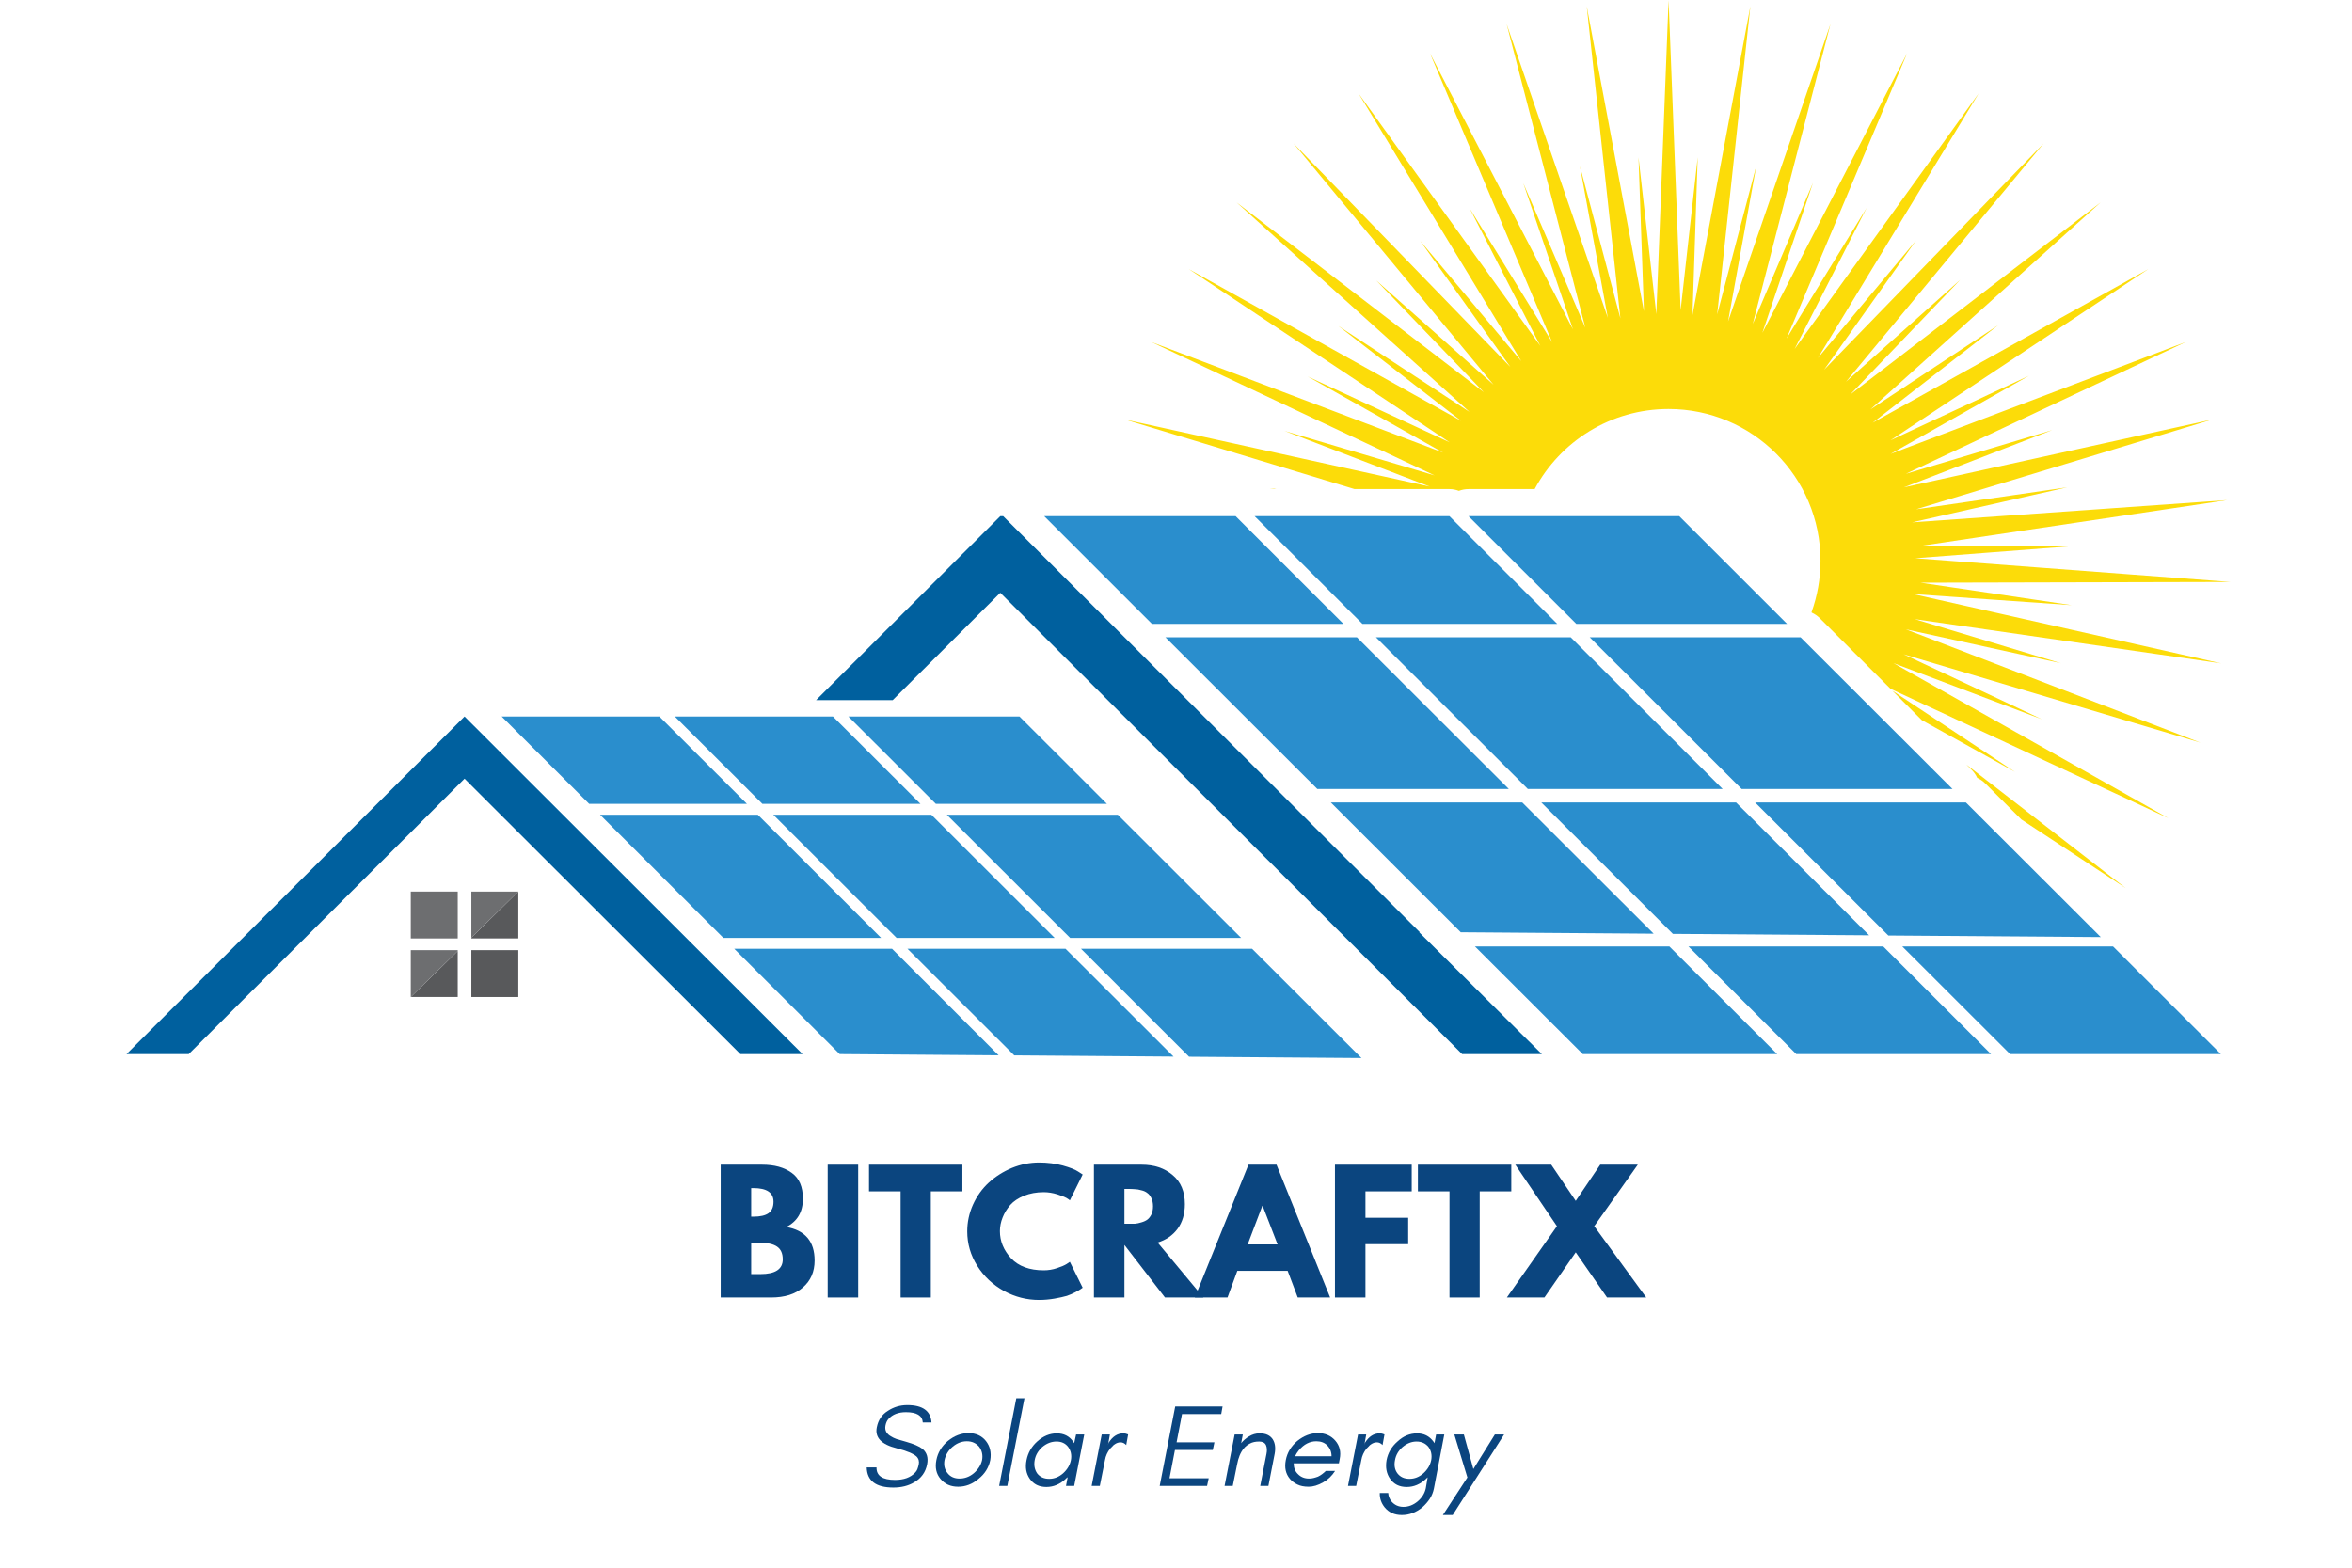 <svg xmlns="http://www.w3.org/2000/svg" xmlns:xlink="http://www.w3.org/1999/xlink" width="180" viewBox="0 0 135 90" height="120" preserveAspectRatio="xMidYMid meet"><defs><g></g><clipPath id="b9435cc6b7"><path d="M 7.262 41 L 47 41 L 47 60.75 L 7.262 60.75 Z M 7.262 41 " clip-rule="nonzero"></path></clipPath><clipPath id="ce73d5c0a8"><path d="M 46 29 L 89 29 L 89 60.75 L 46 60.75 Z M 46 29 " clip-rule="nonzero"></path></clipPath><clipPath id="a6c6b02f1f"><path d="M 109 54 L 128 54 L 128 60.75 L 109 60.75 Z M 109 54 " clip-rule="nonzero"></path></clipPath><clipPath id="7c769b0407"><path d="M 84 54 L 103 54 L 103 60.75 L 84 60.75 Z M 84 54 " clip-rule="nonzero"></path></clipPath><clipPath id="f51cacae78"><path d="M 96 54 L 115 54 L 115 60.75 L 96 60.75 Z M 96 54 " clip-rule="nonzero"></path></clipPath><clipPath id="3fc6fa45df"><path d="M 52 54 L 68 54 L 68 60.75 L 52 60.75 Z M 52 54 " clip-rule="nonzero"></path></clipPath><clipPath id="8b9f6b3b92"><path d="M 62.02 54.414 L 78.234 54.414 L 78.234 60.742 L 62.02 60.742 Z M 62.02 54.414 " clip-rule="nonzero"></path></clipPath><clipPath id="109699a760"><path d="M 42 54 L 58 54 L 58 60.75 L 42 60.75 Z M 42 54 " clip-rule="nonzero"></path></clipPath><clipPath id="13850a908a"><path d="M 64.543 0.012 L 128.012 0.012 L 128.012 51 L 64.543 51 Z M 64.543 0.012 " clip-rule="nonzero"></path></clipPath></defs><g clip-path="url(#b9435cc6b7)"><path fill="#00609e" d="M 26.664 44.703 L 42.496 60.516 L 46.066 60.516 L 26.664 41.133 L 7.262 60.516 L 10.832 60.516 L 26.664 44.703 " fill-opacity="1" fill-rule="nonzero"></path></g><g clip-path="url(#ce73d5c0a8)"><path fill="#00609e" d="M 88.496 60.516 L 81.457 53.52 L 81.496 53.52 L 57.582 29.633 L 57.414 29.633 L 57.422 29.645 L 57.414 29.633 L 46.84 40.195 L 51.238 40.195 L 57.414 34.031 L 83.922 60.516 L 88.5 60.516 L 87.262 59.277 L 88.496 60.516 " fill-opacity="1" fill-rule="nonzero"></path></g><path fill="#2a8ecd" d="M 94.918 53.602 L 87.375 46.07 L 76.387 46.07 L 83.844 53.52 L 94.918 53.602 " fill-opacity="1" fill-rule="nonzero"></path><path fill="#2a8ecd" d="M 102.574 35.816 L 96.387 29.633 L 84.289 29.633 L 90.477 35.816 L 102.574 35.816 " fill-opacity="1" fill-rule="nonzero"></path><path fill="#2a8ecd" d="M 89.383 35.816 L 83.195 29.633 L 72.012 29.633 L 78.199 35.816 L 89.383 35.816 " fill-opacity="1" fill-rule="nonzero"></path><g clip-path="url(#a6c6b02f1f)"><path fill="#2a8ecd" d="M 121.285 54.336 L 109.188 54.336 L 115.375 60.516 L 127.473 60.516 L 121.285 54.336 " fill-opacity="1" fill-rule="nonzero"></path></g><path fill="#2a8ecd" d="M 99.969 45.297 L 112.07 45.297 L 103.348 36.586 L 91.246 36.586 L 99.969 45.297 " fill-opacity="1" fill-rule="nonzero"></path><path fill="#2a8ecd" d="M 108.387 53.707 L 120.578 53.797 L 112.84 46.07 L 100.742 46.07 L 108.387 53.707 " fill-opacity="1" fill-rule="nonzero"></path><path fill="#2a8ecd" d="M 78.973 36.586 L 87.695 45.297 L 98.879 45.297 L 90.156 36.586 L 78.973 36.586 " fill-opacity="1" fill-rule="nonzero"></path><path fill="#2a8ecd" d="M 107.285 53.695 L 99.648 46.07 L 88.469 46.07 L 96.02 53.613 L 107.285 53.695 " fill-opacity="1" fill-rule="nonzero"></path><path fill="#2a8ecd" d="M 77.109 35.816 L 70.922 29.633 L 59.934 29.633 L 66.117 35.816 L 77.109 35.816 " fill-opacity="1" fill-rule="nonzero"></path><path fill="#2a8ecd" d="M 86.605 45.297 L 77.883 36.586 L 66.891 36.586 L 75.613 45.297 L 86.605 45.297 " fill-opacity="1" fill-rule="nonzero"></path><g clip-path="url(#7c769b0407)"><path fill="#2a8ecd" d="M 84.66 54.336 L 90.848 60.516 L 102.008 60.516 L 95.82 54.336 L 84.66 54.336 " fill-opacity="1" fill-rule="nonzero"></path></g><g clip-path="url(#f51cacae78)"><path fill="#2a8ecd" d="M 96.914 54.336 L 103.102 60.516 L 114.281 60.516 L 108.094 54.336 L 96.914 54.336 " fill-opacity="1" fill-rule="nonzero"></path></g><path fill="#2a8ecd" d="M 71.238 53.844 L 64.16 46.773 L 54.344 46.773 L 61.422 53.844 L 71.238 53.844 " fill-opacity="1" fill-rule="nonzero"></path><path fill="#2a8ecd" d="M 52.832 46.148 L 47.809 41.133 L 38.734 41.133 L 43.758 46.148 L 52.832 46.148 " fill-opacity="1" fill-rule="nonzero"></path><g clip-path="url(#3fc6fa45df)"><path fill="#2a8ecd" d="M 52.086 54.469 L 58.215 60.59 L 67.359 60.66 L 61.16 54.469 L 52.086 54.469 " fill-opacity="1" fill-rule="nonzero"></path></g><path fill="#2a8ecd" d="M 43.496 46.773 L 34.441 46.773 L 41.52 53.844 L 50.574 53.844 L 43.496 46.773 " fill-opacity="1" fill-rule="nonzero"></path><path fill="#2a8ecd" d="M 44.383 46.773 L 51.461 53.844 L 60.535 53.844 L 53.457 46.773 L 44.383 46.773 " fill-opacity="1" fill-rule="nonzero"></path><path fill="#2a8ecd" d="M 37.848 41.133 L 28.793 41.133 L 33.816 46.148 L 42.871 46.148 L 37.848 41.133 " fill-opacity="1" fill-rule="nonzero"></path><g clip-path="url(#8b9f6b3b92)"><path fill="#2a8ecd" d="M 62.047 54.469 L 68.25 60.668 L 78.145 60.742 L 71.867 54.469 L 62.047 54.469 " fill-opacity="1" fill-rule="nonzero"></path></g><g clip-path="url(#109699a760)"><path fill="#2a8ecd" d="M 42.145 54.469 L 48.195 60.516 L 57.32 60.586 L 51.203 54.469 L 42.145 54.469 " fill-opacity="1" fill-rule="nonzero"></path></g><path fill="#2a8ecd" d="M 48.695 41.133 L 53.715 46.148 L 63.535 46.148 L 58.516 41.133 L 48.695 41.133 " fill-opacity="1" fill-rule="nonzero"></path><g clip-path="url(#13850a908a)"><path fill="#fcdc09" d="M 109.809 34.105 L 118.91 34.742 L 110.238 33.453 L 128.012 33.41 L 109.93 32.047 L 119.031 31.348 L 110.262 31.336 L 127.84 28.711 L 109.75 29.988 L 118.656 27.977 L 109.98 29.238 L 126.984 24.082 L 109.277 27.98 L 117.793 24.691 L 109.391 27.203 L 125.461 19.633 L 108.516 26.059 L 116.461 21.57 L 108.512 25.277 L 123.309 15.449 L 107.484 24.27 L 114.688 18.672 L 107.359 23.504 L 120.57 11.621 L 106.203 22.648 L 112.512 16.066 L 105.957 21.914 L 117.301 8.234 L 104.699 21.227 L 109.977 13.805 L 104.344 20.551 L 113.574 5.359 L 103.004 20.039 L 107.141 11.934 L 102.543 19.434 L 109.465 3.059 L 101.156 19.109 L 104.062 10.496 L 100.605 18.598 L 105.066 1.379 L 99.188 18.457 L 100.809 9.523 L 98.562 18.051 L 100.469 0.355 L 97.145 18.094 L 97.445 9.031 L 96.465 17.805 L 95.773 0.012 L 95.07 18.035 L 94.047 9.035 L 94.359 17.871 L 91.074 0.355 L 93.008 18.277 L 90.684 9.535 L 92.285 18.242 L 86.477 1.379 L 90.996 18.816 L 87.434 10.516 L 90.285 18.906 L 82.078 3.059 L 89.09 19.645 L 84.355 11.957 L 88.41 19.855 L 77.973 5.359 L 87.32 20.738 L 81.523 13.836 L 86.691 21.066 L 74.246 8.234 L 85.727 22.086 L 78.996 16.102 L 85.168 22.516 L 70.977 11.621 L 84.348 23.648 L 76.824 18.715 L 83.871 24.164 L 68.234 15.449 L 83.211 25.395 L 75.059 21.613 L 82.832 25.984 L 66.082 19.633 L 82.344 27.293 L 73.73 24.738 L 82.066 27.934 L 64.562 24.082 L 77.746 28.078 L 83.195 28.078 C 83.383 28.078 83.566 28.113 83.738 28.18 C 83.91 28.113 84.098 28.078 84.289 28.078 L 88.086 28.078 C 89.555 25.344 92.445 23.48 95.773 23.48 C 100.59 23.48 104.492 27.383 104.492 32.191 C 104.492 33.227 104.309 34.223 103.977 35.145 C 103.98 35.152 103.988 35.164 103.992 35.172 C 104.16 35.25 104.312 35.352 104.445 35.484 L 108.512 39.543 L 124.461 46.969 L 108.68 38.07 L 117.203 41.293 L 109.262 37.562 L 126.305 42.637 L 109.391 36.129 L 118.297 38.078 L 109.898 35.543 L 127.496 38.086 Z M 73.133 28.078 L 73.273 28.078 L 72.875 28.023 Z M 113.172 44.199 C 113.305 44.332 113.41 44.488 113.488 44.656 C 113.652 44.734 113.809 44.836 113.941 44.969 L 116.02 47.043 L 122.008 50.984 L 112.867 43.895 Z M 108.613 39.648 L 110.309 41.344 L 115.652 44.312 Z M 108.613 39.648 " fill-opacity="1" fill-rule="nonzero"></path></g><path fill="#6d6e70" d="M 26.273 51.184 L 23.578 51.184 L 23.578 53.875 L 26.273 53.875 L 26.273 51.184 " fill-opacity="1" fill-rule="nonzero"></path><path fill="#58595b" d="M 27.055 53.875 L 29.75 53.875 L 29.75 51.184 L 27.055 53.828 L 27.055 53.875 " fill-opacity="1" fill-rule="nonzero"></path><path fill="#6d6e70" d="M 27.055 53.828 L 29.75 51.184 L 27.055 51.184 Z M 27.055 53.828 " fill-opacity="1" fill-rule="nonzero"></path><path fill="#58595b" d="M 26.273 57.238 L 26.273 54.598 L 23.578 57.238 Z M 26.273 57.238 " fill-opacity="1" fill-rule="nonzero"></path><path fill="#6d6e70" d="M 23.578 54.547 L 23.578 57.238 L 26.273 54.598 L 26.273 54.547 L 23.578 54.547 " fill-opacity="1" fill-rule="nonzero"></path><path fill="#58595b" d="M 27.055 57.238 L 29.75 57.238 L 29.75 54.547 L 27.055 54.547 L 27.055 57.238 " fill-opacity="1" fill-rule="nonzero"></path><g fill="#0b457f" fill-opacity="1"><g transform="translate(40.819, 74.489)"><g><path d="M 0.547 -7.625 L 2.922 -7.625 C 3.629 -7.625 4.195 -7.469 4.625 -7.156 C 5.051 -6.852 5.266 -6.359 5.266 -5.672 C 5.266 -4.91 4.945 -4.367 4.312 -4.047 C 5.395 -3.859 5.938 -3.219 5.938 -2.125 C 5.938 -1.477 5.711 -0.961 5.266 -0.578 C 4.828 -0.191 4.219 0 3.438 0 L 0.547 0 Z M 2.297 -4.641 L 2.422 -4.641 C 2.816 -4.641 3.109 -4.707 3.297 -4.844 C 3.484 -4.977 3.578 -5.195 3.578 -5.5 C 3.578 -6.02 3.191 -6.281 2.422 -6.281 L 2.297 -6.281 Z M 2.297 -1.344 L 2.828 -1.344 C 3.68 -1.344 4.109 -1.625 4.109 -2.188 C 4.109 -2.531 4 -2.773 3.781 -2.922 C 3.57 -3.066 3.254 -3.141 2.828 -3.141 L 2.297 -3.141 Z M 2.297 -1.344 "></path></g></g></g><g fill="#0b457f" fill-opacity="1"><g transform="translate(46.961, 74.489)"><g><path d="M 2.297 -7.625 L 2.297 0 L 0.547 0 L 0.547 -7.625 Z M 2.297 -7.625 "></path></g></g></g><g fill="#0b457f" fill-opacity="1"><g transform="translate(49.802, 74.489)"><g><path d="M 0.078 -6.094 L 0.078 -7.625 L 5.438 -7.625 L 5.438 -6.094 L 3.625 -6.094 L 3.625 0 L 1.891 0 L 1.891 -6.094 Z M 0.078 -6.094 "></path></g></g></g><g fill="#0b457f" fill-opacity="1"><g transform="translate(55.299, 74.489)"><g><path d="M 4.609 -1.562 C 4.867 -1.562 5.125 -1.602 5.375 -1.688 C 5.625 -1.77 5.805 -1.848 5.922 -1.922 L 6.109 -2.047 L 6.844 -0.562 C 6.82 -0.539 6.785 -0.516 6.734 -0.484 C 6.691 -0.453 6.594 -0.395 6.438 -0.312 C 6.281 -0.227 6.113 -0.156 5.938 -0.094 C 5.758 -0.039 5.523 0.008 5.234 0.062 C 4.941 0.113 4.645 0.141 4.344 0.141 C 3.633 0.141 2.961 -0.031 2.328 -0.375 C 1.691 -0.727 1.18 -1.207 0.797 -1.812 C 0.41 -2.426 0.219 -3.086 0.219 -3.797 C 0.219 -4.328 0.328 -4.836 0.547 -5.328 C 0.773 -5.828 1.078 -6.25 1.453 -6.594 C 1.836 -6.945 2.281 -7.227 2.781 -7.438 C 3.289 -7.645 3.812 -7.75 4.344 -7.75 C 4.832 -7.75 5.285 -7.691 5.703 -7.578 C 6.117 -7.461 6.41 -7.348 6.578 -7.234 L 6.844 -7.062 L 6.109 -5.578 C 6.066 -5.617 6 -5.664 5.906 -5.719 C 5.82 -5.77 5.648 -5.836 5.391 -5.922 C 5.129 -6.004 4.867 -6.047 4.609 -6.047 C 4.191 -6.047 3.816 -5.977 3.484 -5.844 C 3.148 -5.707 2.883 -5.531 2.688 -5.312 C 2.5 -5.094 2.352 -4.852 2.25 -4.594 C 2.145 -4.332 2.094 -4.07 2.094 -3.812 C 2.094 -3.238 2.305 -2.719 2.734 -2.25 C 3.172 -1.789 3.797 -1.562 4.609 -1.562 Z M 4.609 -1.562 "></path></g></g></g><g fill="#0b457f" fill-opacity="1"><g transform="translate(62.243, 74.489)"><g><path d="M 0.547 -7.625 L 3.281 -7.625 C 4.008 -7.625 4.602 -7.426 5.062 -7.031 C 5.531 -6.645 5.766 -6.086 5.766 -5.359 C 5.766 -4.797 5.625 -4.32 5.344 -3.938 C 5.062 -3.562 4.68 -3.301 4.203 -3.156 L 6.828 0 L 4.625 0 L 2.297 -3.016 L 2.297 0 L 0.547 0 Z M 2.297 -4.234 L 2.5 -4.234 C 2.656 -4.234 2.785 -4.234 2.891 -4.234 C 3.004 -4.242 3.129 -4.27 3.266 -4.312 C 3.41 -4.352 3.523 -4.406 3.609 -4.469 C 3.703 -4.539 3.781 -4.641 3.844 -4.766 C 3.906 -4.891 3.938 -5.047 3.938 -5.234 C 3.938 -5.422 3.906 -5.578 3.844 -5.703 C 3.781 -5.836 3.703 -5.938 3.609 -6 C 3.523 -6.07 3.41 -6.125 3.266 -6.156 C 3.129 -6.195 3.004 -6.219 2.891 -6.219 C 2.785 -6.227 2.656 -6.234 2.5 -6.234 L 2.297 -6.234 Z M 2.297 -4.234 "></path></g></g></g><g fill="#0b457f" fill-opacity="1"><g transform="translate(68.847, 74.489)"><g><path d="M 4.422 -7.625 L 7.5 0 L 5.641 0 L 5.062 -1.531 L 2.172 -1.531 L 1.609 0 L -0.266 0 L 2.812 -7.625 Z M 4.484 -3.047 L 3.625 -5.266 L 3.609 -5.266 L 2.766 -3.047 Z M 4.484 -3.047 "></path></g></g></g><g fill="#0b457f" fill-opacity="1"><g transform="translate(76.077, 74.489)"><g><path d="M 4.953 -7.625 L 4.953 -6.094 L 2.297 -6.094 L 2.297 -4.578 L 4.75 -4.578 L 4.75 -3.062 L 2.297 -3.062 L 2.297 0 L 0.547 0 L 0.547 -7.625 Z M 4.953 -7.625 "></path></g></g></g><g fill="#0b457f" fill-opacity="1"><g transform="translate(81.307, 74.489)"><g><path d="M 0.078 -6.094 L 0.078 -7.625 L 5.438 -7.625 L 5.438 -6.094 L 3.625 -6.094 L 3.625 0 L 1.891 0 L 1.891 -6.094 Z M 0.078 -6.094 "></path></g></g></g><g fill="#0b457f" fill-opacity="1"><g transform="translate(86.803, 74.489)"><g><path d="M 7.688 0 L 5.438 0 L 3.641 -2.594 L 1.844 0 L -0.312 0 L 2.562 -4.094 L 0.172 -7.625 L 2.234 -7.625 L 3.641 -5.547 L 5.047 -7.625 L 7.203 -7.625 L 4.703 -4.094 Z M 7.688 0 "></path></g></g></g><g fill="#0b457f" fill-opacity="1"><g transform="translate(49.294, 85.305)"><g><path d="M 2.188 -2.156 C 1.301 -2.375 0.914 -2.773 1.031 -3.359 C 1.113 -3.785 1.328 -4.102 1.672 -4.312 C 2.004 -4.531 2.375 -4.641 2.781 -4.641 C 3.664 -4.641 4.129 -4.305 4.172 -3.641 L 3.672 -3.641 C 3.648 -4.035 3.328 -4.234 2.703 -4.234 C 2.266 -4.234 1.93 -4.102 1.703 -3.844 C 1.617 -3.75 1.562 -3.625 1.531 -3.469 C 1.477 -3.188 1.594 -2.973 1.875 -2.828 C 1.938 -2.785 2.035 -2.738 2.172 -2.688 C 2.316 -2.645 2.5 -2.594 2.719 -2.531 C 3.156 -2.406 3.469 -2.27 3.656 -2.125 C 3.906 -1.914 3.992 -1.625 3.922 -1.25 C 3.836 -0.789 3.586 -0.441 3.172 -0.203 C 2.836 -0.004 2.441 0.094 1.984 0.094 C 0.984 0.094 0.473 -0.289 0.453 -1.062 L 1.016 -1.062 C 1.004 -0.582 1.359 -0.344 2.078 -0.344 C 2.586 -0.344 2.973 -0.484 3.234 -0.766 C 3.285 -0.816 3.328 -0.879 3.359 -0.953 C 3.391 -1.035 3.414 -1.125 3.438 -1.219 C 3.477 -1.406 3.438 -1.562 3.312 -1.688 C 3.133 -1.852 2.758 -2.008 2.188 -2.156 Z M 2.188 -2.156 "></path></g></g></g><g fill="#0b457f" fill-opacity="1"><g transform="translate(53.152, 85.305)"><g><path d="M 3.219 -1.484 C 3.27 -1.773 3.211 -2.031 3.047 -2.25 C 2.867 -2.457 2.633 -2.562 2.344 -2.562 C 2.051 -2.562 1.781 -2.457 1.531 -2.25 C 1.281 -2.039 1.125 -1.785 1.062 -1.484 C 1.008 -1.191 1.066 -0.941 1.234 -0.734 C 1.398 -0.523 1.629 -0.422 1.922 -0.422 C 2.223 -0.422 2.5 -0.523 2.75 -0.734 C 3 -0.953 3.156 -1.203 3.219 -1.484 Z M 3.688 -1.484 C 3.602 -1.055 3.379 -0.695 3.016 -0.406 C 2.66 -0.102 2.27 0.047 1.844 0.047 C 1.414 0.047 1.078 -0.102 0.828 -0.406 C 0.586 -0.695 0.508 -1.055 0.594 -1.484 C 0.676 -1.91 0.895 -2.273 1.25 -2.578 C 1.625 -2.879 2.02 -3.031 2.438 -3.031 C 2.863 -3.031 3.195 -2.879 3.438 -2.578 C 3.676 -2.273 3.758 -1.91 3.688 -1.484 Z M 3.688 -1.484 "></path></g></g></g><g fill="#0b457f" fill-opacity="1"><g transform="translate(56.849, 85.305)"><g><path d="M 0.969 0 L 0.5 0 L 1.484 -5.031 L 1.953 -5.031 Z M 0.969 0 "></path></g></g></g><g fill="#0b457f" fill-opacity="1"><g transform="translate(58.328, 85.305)"><g><path d="M 3.141 -1.484 C 3.191 -1.766 3.141 -2.016 2.984 -2.234 C 2.828 -2.441 2.602 -2.547 2.312 -2.547 C 2.02 -2.547 1.75 -2.441 1.5 -2.234 C 1.258 -2.016 1.113 -1.766 1.062 -1.484 C 1.008 -1.191 1.055 -0.938 1.203 -0.719 C 1.367 -0.508 1.598 -0.406 1.891 -0.406 C 2.18 -0.406 2.445 -0.508 2.688 -0.719 C 2.938 -0.945 3.086 -1.203 3.141 -1.484 Z M 3.328 0 L 2.859 0 L 2.953 -0.5 C 2.93 -0.488 2.91 -0.473 2.891 -0.453 C 2.879 -0.441 2.863 -0.426 2.844 -0.406 C 2.508 -0.094 2.141 0.062 1.734 0.062 C 1.316 0.062 1 -0.094 0.781 -0.406 C 0.57 -0.707 0.508 -1.066 0.594 -1.484 C 0.676 -1.898 0.879 -2.254 1.203 -2.547 C 1.547 -2.859 1.922 -3.016 2.328 -3.016 C 2.734 -3.016 3.047 -2.859 3.266 -2.547 C 3.273 -2.535 3.285 -2.52 3.297 -2.5 C 3.305 -2.488 3.316 -2.473 3.328 -2.453 L 3.438 -2.953 L 3.906 -2.953 Z M 3.328 0 "></path></g></g></g><g fill="#0b457f" fill-opacity="1"><g transform="translate(62.159, 85.305)"><g><path d="M 2.484 -2.344 C 2.391 -2.445 2.281 -2.5 2.156 -2.5 C 2.039 -2.5 1.93 -2.461 1.828 -2.391 C 1.773 -2.359 1.727 -2.316 1.688 -2.266 C 1.645 -2.223 1.602 -2.18 1.562 -2.141 C 1.406 -1.941 1.305 -1.723 1.266 -1.484 L 0.969 0 L 0.5 0 L 1.078 -2.953 L 1.547 -2.953 L 1.438 -2.344 L 1.469 -2.469 C 1.695 -2.832 1.977 -3.016 2.312 -3.016 C 2.414 -3.016 2.508 -2.992 2.594 -2.953 Z M 2.484 -2.344 "></path></g></g></g><g fill="#0b457f" fill-opacity="1"><g transform="translate(64.249, 85.305)"><g></g></g></g><g fill="#0b457f" fill-opacity="1"><g transform="translate(66.064, 85.305)"><g><path d="M 3.219 0 L 0.5 0 L 1.391 -4.562 L 4.109 -4.562 L 4.031 -4.125 L 1.781 -4.125 L 1.469 -2.5 L 3.641 -2.5 L 3.547 -2.062 L 1.375 -2.062 L 1.062 -0.438 L 3.312 -0.438 Z M 3.219 0 "></path></g></g></g><g fill="#0b457f" fill-opacity="1"><g transform="translate(69.788, 85.305)"><g><path d="M 2.547 0 L 2.906 -1.844 C 2.945 -2.031 2.938 -2.195 2.875 -2.344 C 2.812 -2.477 2.68 -2.547 2.484 -2.547 C 2.273 -2.547 2.102 -2.508 1.969 -2.438 C 1.82 -2.363 1.695 -2.266 1.594 -2.141 C 1.414 -1.922 1.289 -1.617 1.219 -1.234 L 0.969 0 L 0.5 0 L 1.078 -2.953 L 1.547 -2.953 L 1.453 -2.453 C 1.578 -2.609 1.727 -2.738 1.906 -2.844 C 2.094 -2.957 2.289 -3.016 2.5 -3.016 C 2.707 -3.016 2.867 -2.984 2.984 -2.922 C 3.098 -2.867 3.191 -2.785 3.266 -2.672 C 3.398 -2.461 3.438 -2.188 3.375 -1.844 L 3.016 0 Z M 2.547 0 "></path></g></g></g><g fill="#0b457f" fill-opacity="1"><g transform="translate(73.209, 85.305)"><g><path d="M 3.688 -1.547 L 3.641 -1.297 L 1.047 -1.297 C 1.047 -1.035 1.129 -0.828 1.297 -0.672 C 1.461 -0.504 1.672 -0.422 1.922 -0.422 C 2.016 -0.422 2.102 -0.43 2.188 -0.453 C 2.27 -0.473 2.352 -0.5 2.438 -0.531 C 2.52 -0.57 2.598 -0.617 2.672 -0.672 C 2.754 -0.734 2.828 -0.797 2.891 -0.859 L 3.422 -0.859 C 3.242 -0.578 3.016 -0.359 2.734 -0.203 C 2.441 -0.035 2.164 0.047 1.906 0.047 C 1.645 0.047 1.43 0.004 1.266 -0.078 C 1.18 -0.117 1.102 -0.164 1.031 -0.219 C 0.957 -0.27 0.891 -0.332 0.828 -0.406 C 0.586 -0.695 0.508 -1.055 0.594 -1.484 C 0.676 -1.91 0.895 -2.273 1.25 -2.578 C 1.625 -2.879 2.02 -3.031 2.438 -3.031 C 2.852 -3.031 3.188 -2.883 3.438 -2.594 C 3.688 -2.301 3.77 -1.953 3.688 -1.547 Z M 3.219 -1.703 C 3.219 -1.953 3.133 -2.16 2.969 -2.328 C 2.812 -2.484 2.602 -2.562 2.344 -2.562 C 1.969 -2.562 1.633 -2.391 1.344 -2.047 C 1.25 -1.93 1.176 -1.816 1.125 -1.703 Z M 3.219 -1.703 "></path></g></g></g><g fill="#0b457f" fill-opacity="1"><g transform="translate(76.872, 85.305)"><g><path d="M 2.484 -2.344 C 2.391 -2.445 2.281 -2.5 2.156 -2.5 C 2.039 -2.5 1.93 -2.461 1.828 -2.391 C 1.773 -2.359 1.727 -2.316 1.688 -2.266 C 1.645 -2.223 1.602 -2.18 1.562 -2.141 C 1.406 -1.941 1.305 -1.723 1.266 -1.484 L 0.969 0 L 0.5 0 L 1.078 -2.953 L 1.547 -2.953 L 1.438 -2.344 L 1.469 -2.469 C 1.695 -2.832 1.977 -3.016 2.312 -3.016 C 2.414 -3.016 2.508 -2.992 2.594 -2.953 Z M 2.484 -2.344 "></path></g></g></g><g fill="#0b457f" fill-opacity="1"><g transform="translate(78.962, 85.305)"><g><path d="M 3.188 -1.484 C 3.238 -1.766 3.188 -2.016 3.031 -2.234 C 2.863 -2.441 2.633 -2.547 2.344 -2.547 C 2.062 -2.547 1.797 -2.441 1.547 -2.234 C 1.305 -2.023 1.16 -1.773 1.109 -1.484 C 1.047 -1.18 1.094 -0.926 1.25 -0.719 C 1.414 -0.508 1.645 -0.406 1.938 -0.406 C 2.227 -0.406 2.492 -0.508 2.734 -0.719 C 2.984 -0.945 3.133 -1.203 3.188 -1.484 Z M 0.719 0.406 C 0.727 0.582 0.789 0.742 0.906 0.891 C 1.082 1.098 1.312 1.203 1.594 1.203 C 1.883 1.203 2.156 1.098 2.406 0.891 C 2.656 0.68 2.812 0.43 2.875 0.141 L 2.984 -0.5 C 2.973 -0.477 2.957 -0.461 2.938 -0.453 C 2.926 -0.441 2.91 -0.426 2.891 -0.406 C 2.555 -0.094 2.188 0.062 1.781 0.062 C 1.363 0.062 1.047 -0.094 0.828 -0.406 C 0.617 -0.707 0.551 -1.066 0.625 -1.484 C 0.707 -1.898 0.914 -2.254 1.25 -2.547 C 1.582 -2.859 1.957 -3.016 2.375 -3.016 C 2.77 -3.016 3.082 -2.859 3.312 -2.547 C 3.32 -2.535 3.332 -2.52 3.344 -2.5 C 3.352 -2.488 3.363 -2.473 3.375 -2.453 L 3.469 -2.953 L 3.938 -2.953 L 3.344 0.141 C 3.301 0.359 3.223 0.555 3.109 0.734 C 2.992 0.91 2.848 1.078 2.672 1.234 C 2.316 1.523 1.926 1.672 1.5 1.672 C 1.082 1.672 0.754 1.523 0.516 1.234 C 0.316 0.984 0.223 0.707 0.234 0.406 Z M 0.719 0.406 "></path></g></g></g><g fill="#0b457f" fill-opacity="1"><g transform="translate(82.834, 85.305)"><g><path d="M 0.547 1.672 L -0.016 1.672 L 1.391 -0.484 L 0.641 -2.953 L 1.188 -2.953 L 1.734 -0.969 L 2.969 -2.953 L 3.5 -2.953 Z M 0.547 1.672 "></path></g></g></g></svg>